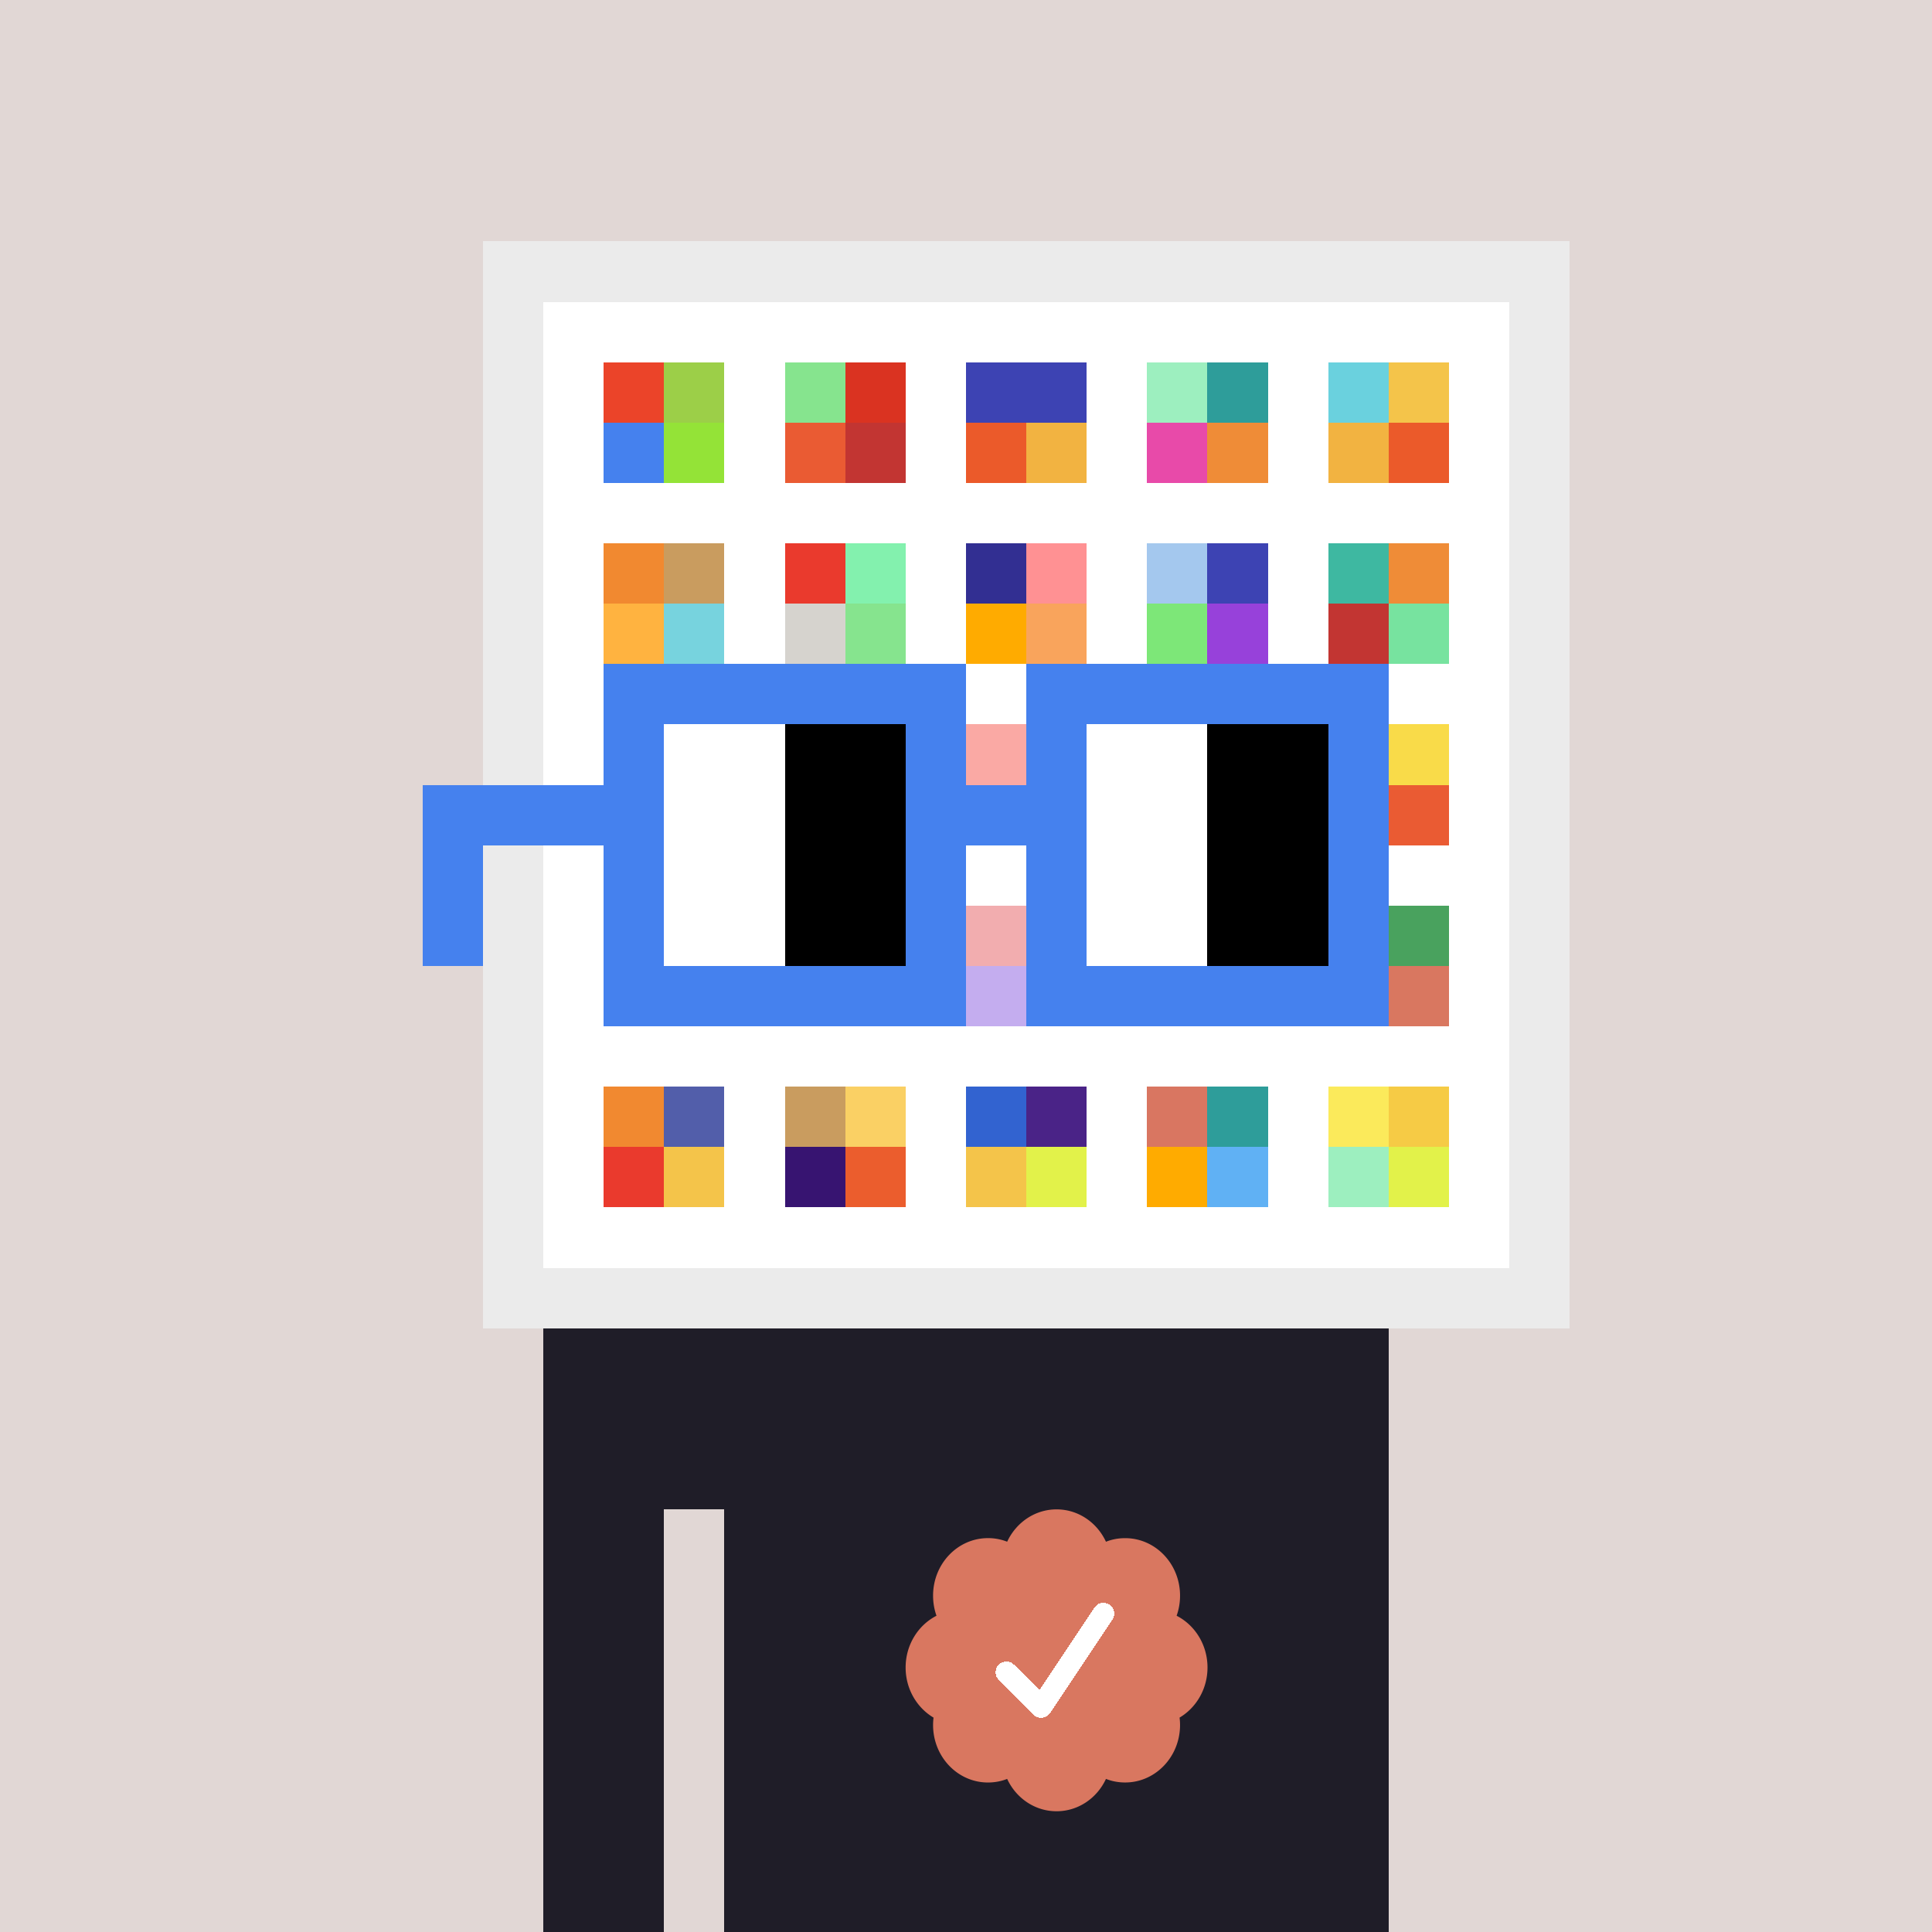 <svg xmlns="http://www.w3.org/2000/svg" viewBox="0 0 320 320" width="2000" height="2000" shape-rendering="crispEdges"><defs><style>.check{fill: #D97760}</style></defs><path fill="#E1D7D5" d="M0 0h320v320H0z" /><path fill="#EBEBEB" d="M80 40h180v180H80z"/><path fill="#FFFFFF" d="M90 50h160v160H90z"/><path fill="#EB4429" d="M100 60h10v10h-10z"/><path fill="#4581EE" d="M100 70h10v10h-10z"/><path fill="#9CCF48" d="M110 60h10v10h-10z"/><path fill="#94E337" d="M110 70h10v10h-10z"/><path fill="#86E48E" d="M130 60h10v10h-10z"/><path fill="#EA5B33" d="M130 70h10v10h-10z"/><path fill="#DA3321" d="M140 60h10v10h-10z"/><path fill="#C23532" d="M140 70h10v10h-10z"/><path fill="#3D43B3" d="M160 60h10v10h-10z"/><path fill="#EB5A2A" d="M160 70h10v10h-10z"/><path fill="#3D43B3" d="M170 60h10v10h-10z"/><path fill="#F2B341" d="M170 70h10v10h-10z"/><path fill="#9DEFBF" d="M190 60h10v10h-10z"/><path fill="#E84AA9" d="M190 70h10v10h-10z"/><path fill="#2E9D9A" d="M200 60h10v10h-10z"/><path fill="#EF8C37" d="M200 70h10v10h-10z"/><path fill="#6AD1DE" d="M220 60h10v10h-10z"/><path fill="#F2B341" d="M220 70h10v10h-10z"/><path fill="#F4C44A" d="M230 60h10v10h-10z"/><path fill="#EB5A2A" d="M230 70h10v10h-10z"/><path fill="#F18930" d="M100 90h10v10h-10z"/><path fill="#FFB340" d="M100 100h10v10h-10z"/><path fill="#C99C5F" d="M110 90h10v10h-10z"/><path fill="#77D3DE" d="M110 100h10v10h-10z"/><path fill="#EA3A2D" d="M130 90h10v10h-10z"/><path fill="#D6D3CE" d="M130 100h10v10h-10z"/><path fill="#83F1AE" d="M140 90h10v10h-10z"/><path fill="#86E48E" d="M140 100h10v10h-10z"/><path fill="#322F92" d="M160 90h10v10h-10z"/><path fill="#FFAB00" d="M160 100h10v10h-10z"/><path fill="#FF9193" d="M170 90h10v10h-10z"/><path fill="#F9A45C" d="M170 100h10v10h-10z"/><path fill="#A4C8EE" d="M190 90h10v10h-10z"/><path fill="#7DE778" d="M190 100h10v10h-10z"/><path fill="#3D43B3" d="M200 90h10v10h-10z"/><path fill="#9741DA" d="M200 100h10v10h-10z"/><path fill="#3EB8A1" d="M220 90h10v10h-10z"/><path fill="#C23532" d="M220 100h10v10h-10z"/><path fill="#EF8C37" d="M230 90h10v10h-10z"/><path fill="#77E39F" d="M230 100h10v10h-10z"/><path fill="#F2281C" d="M160 120h10v10h-10z"/><path fill="#F9DB49" d="M230 120h10v10h-10z"/><path fill="#EA5B33" d="M230 130h10v10h-10z"/><path fill="#DE3237" d="M160 150h10v10h-10z"/><path fill="#6C31D7" d="M160 160h10v10h-10z"/><path fill="#49A25E" d="M230 150h10v10h-10z"/><path fill="#D97760" d="M230 160h10v10h-10z"/><path fill="#F18930" d="M100 180h10v10h-10z"/><path fill="#EA3A2D" d="M100 190h10v10h-10z"/><path fill="#525EAA" d="M110 180h10v10h-10z"/><path fill="#F4C44A" d="M110 190h10v10h-10z"/><path fill="#C99C5F" d="M130 180h10v10h-10z"/><path fill="#371471" d="M130 190h10v10h-10z"/><path fill="#FAD064" d="M140 180h10v10h-10z"/><path fill="#EB5D2D" d="M140 190h10v10h-10z"/><path fill="#3263D0" d="M160 180h10v10h-10z"/><path fill="#F4C44A" d="M160 190h10v10h-10z"/><path fill="#4A2387" d="M170 180h10v10h-10z"/><path fill="#E2F24A" d="M170 190h10v10h-10z"/><path fill="#D97661" d="M190 180h10v10h-10z"/><path fill="#FFAB00" d="M190 190h10v10h-10z"/><path fill="#2E9D9A" d="M200 180h10v10h-10z"/><path fill="#60B1F4" d="M200 190h10v10h-10z"/><path fill="#FBEA5B" d="M220 180h10v10h-10z"/><path fill="#9DEFBF" d="M220 190h10v10h-10z"/><path fill="#F6CB45" d="M230 180h10v10h-10z"/><path fill="#E2F24A" d="M230 190h10v10h-10z"/><path fill="#1F1D28" d="M90 220h20v100H90V220Zm20 0h10v30h-10v-30Zm10 0h110v100H120V220Z"/><path class="check" shape-rendering="geometricPrecision" d="M200 276.191c0-3.762-2.083-7.024-5.114-8.572a9.97 9.97 0 0 0 .567-3.333c0-5.262-4.072-9.519-9.091-9.519-1.118 0-2.19.199-3.18.595-1.472-3.184-4.586-5.362-8.181-5.362-3.595 0-6.704 2.184-8.182 5.357a8.604 8.604 0 0 0-3.182-.595c-5.023 0-9.09 4.262-9.09 9.524 0 1.176.198 2.295.565 3.333-3.028 1.548-5.112 4.805-5.112 8.572 0 3.559 1.862 6.661 4.624 8.299-.048.405-.077.81-.077 1.225 0 5.262 4.067 9.523 9.09 9.523 1.12 0 2.191-.204 3.179-.594 1.476 3.175 4.586 5.356 8.183 5.356 3.6 0 6.71-2.181 8.183-5.356.988.387 2.059.59 3.18.59 5.024 0 9.091-4.263 9.091-9.525 0-.413-.029-.818-.079-1.22 2.757-1.637 4.626-4.739 4.626-8.296v-.002Z" /><path fill="#fff" d="m184.249 268.252-10.319 15.476a1.785 1.785 0 0 1-2.478.496l-.274-.224-5.75-5.75a1.784 1.784 0 1 1 2.524-2.524l4.214 4.207 9.106-13.666a1.787 1.787 0 0 1 2.476-.493 1.784 1.784 0 0 1 .501 2.476v.002Z"/><path fill="#FFFFFF" fill-opacity=".6" d="M160 120h10v50h-10z"/><path fill="#fff" d="M130 120h-20v10h20v-10Zm0 10h-20v10h20v-10Zm0 10h-20v10h20v-10Zm0 10h-20v10h20v-10Z"/><path fill="#000" d="M150 120h-20v10h20v-10Zm0 10h-20v10h20v-10Zm0 10h-20v10h20v-10Zm0 10h-20v10h20v-10Z"/><path fill="#fff" d="M200 120h-20v10h20v-10Zm0 10h-20v10h20v-10Zm0 10h-20v10h20v-10Zm0 10h-20v10h20v-10Z"/><path fill="#000" d="M220 120h-20v10h20v-10Zm0 10h-20v10h20v-10Zm0 10h-20v10h20v-10Zm0 10h-20v10h20v-10Z"/><path fill="#4581EE" d="M160 110h-60v10h60v-10Zm70 0h-60v10h60v-10Zm-120 10h-10v10h10v-10Zm50 0h-10v10h10v-10Zm20 0h-10v10h10v-10Zm50 0h-10v10h10v-10Zm0 10h-10v10h10v-10Zm-120 10h-10v10h10v-10Zm50 0h-10v10h10v-10Zm20 0h-10v10h10v-10Zm50 0h-10v10h10v-10Zm-150 0H70v10h10v-10Zm0 10H70v10h10v-10Zm30 0h-10v10h10v-10Zm50 0h-10v10h10v-10Zm20 0h-10v10h10v-10Zm50 0h-10v10h10v-10Zm-70 10h-60v10h60v-10Zm70 0h-60v10h60v-10Zm-120-30H70v10h40v-10Zm70 0h-30v10h30v-10Z"/></svg>